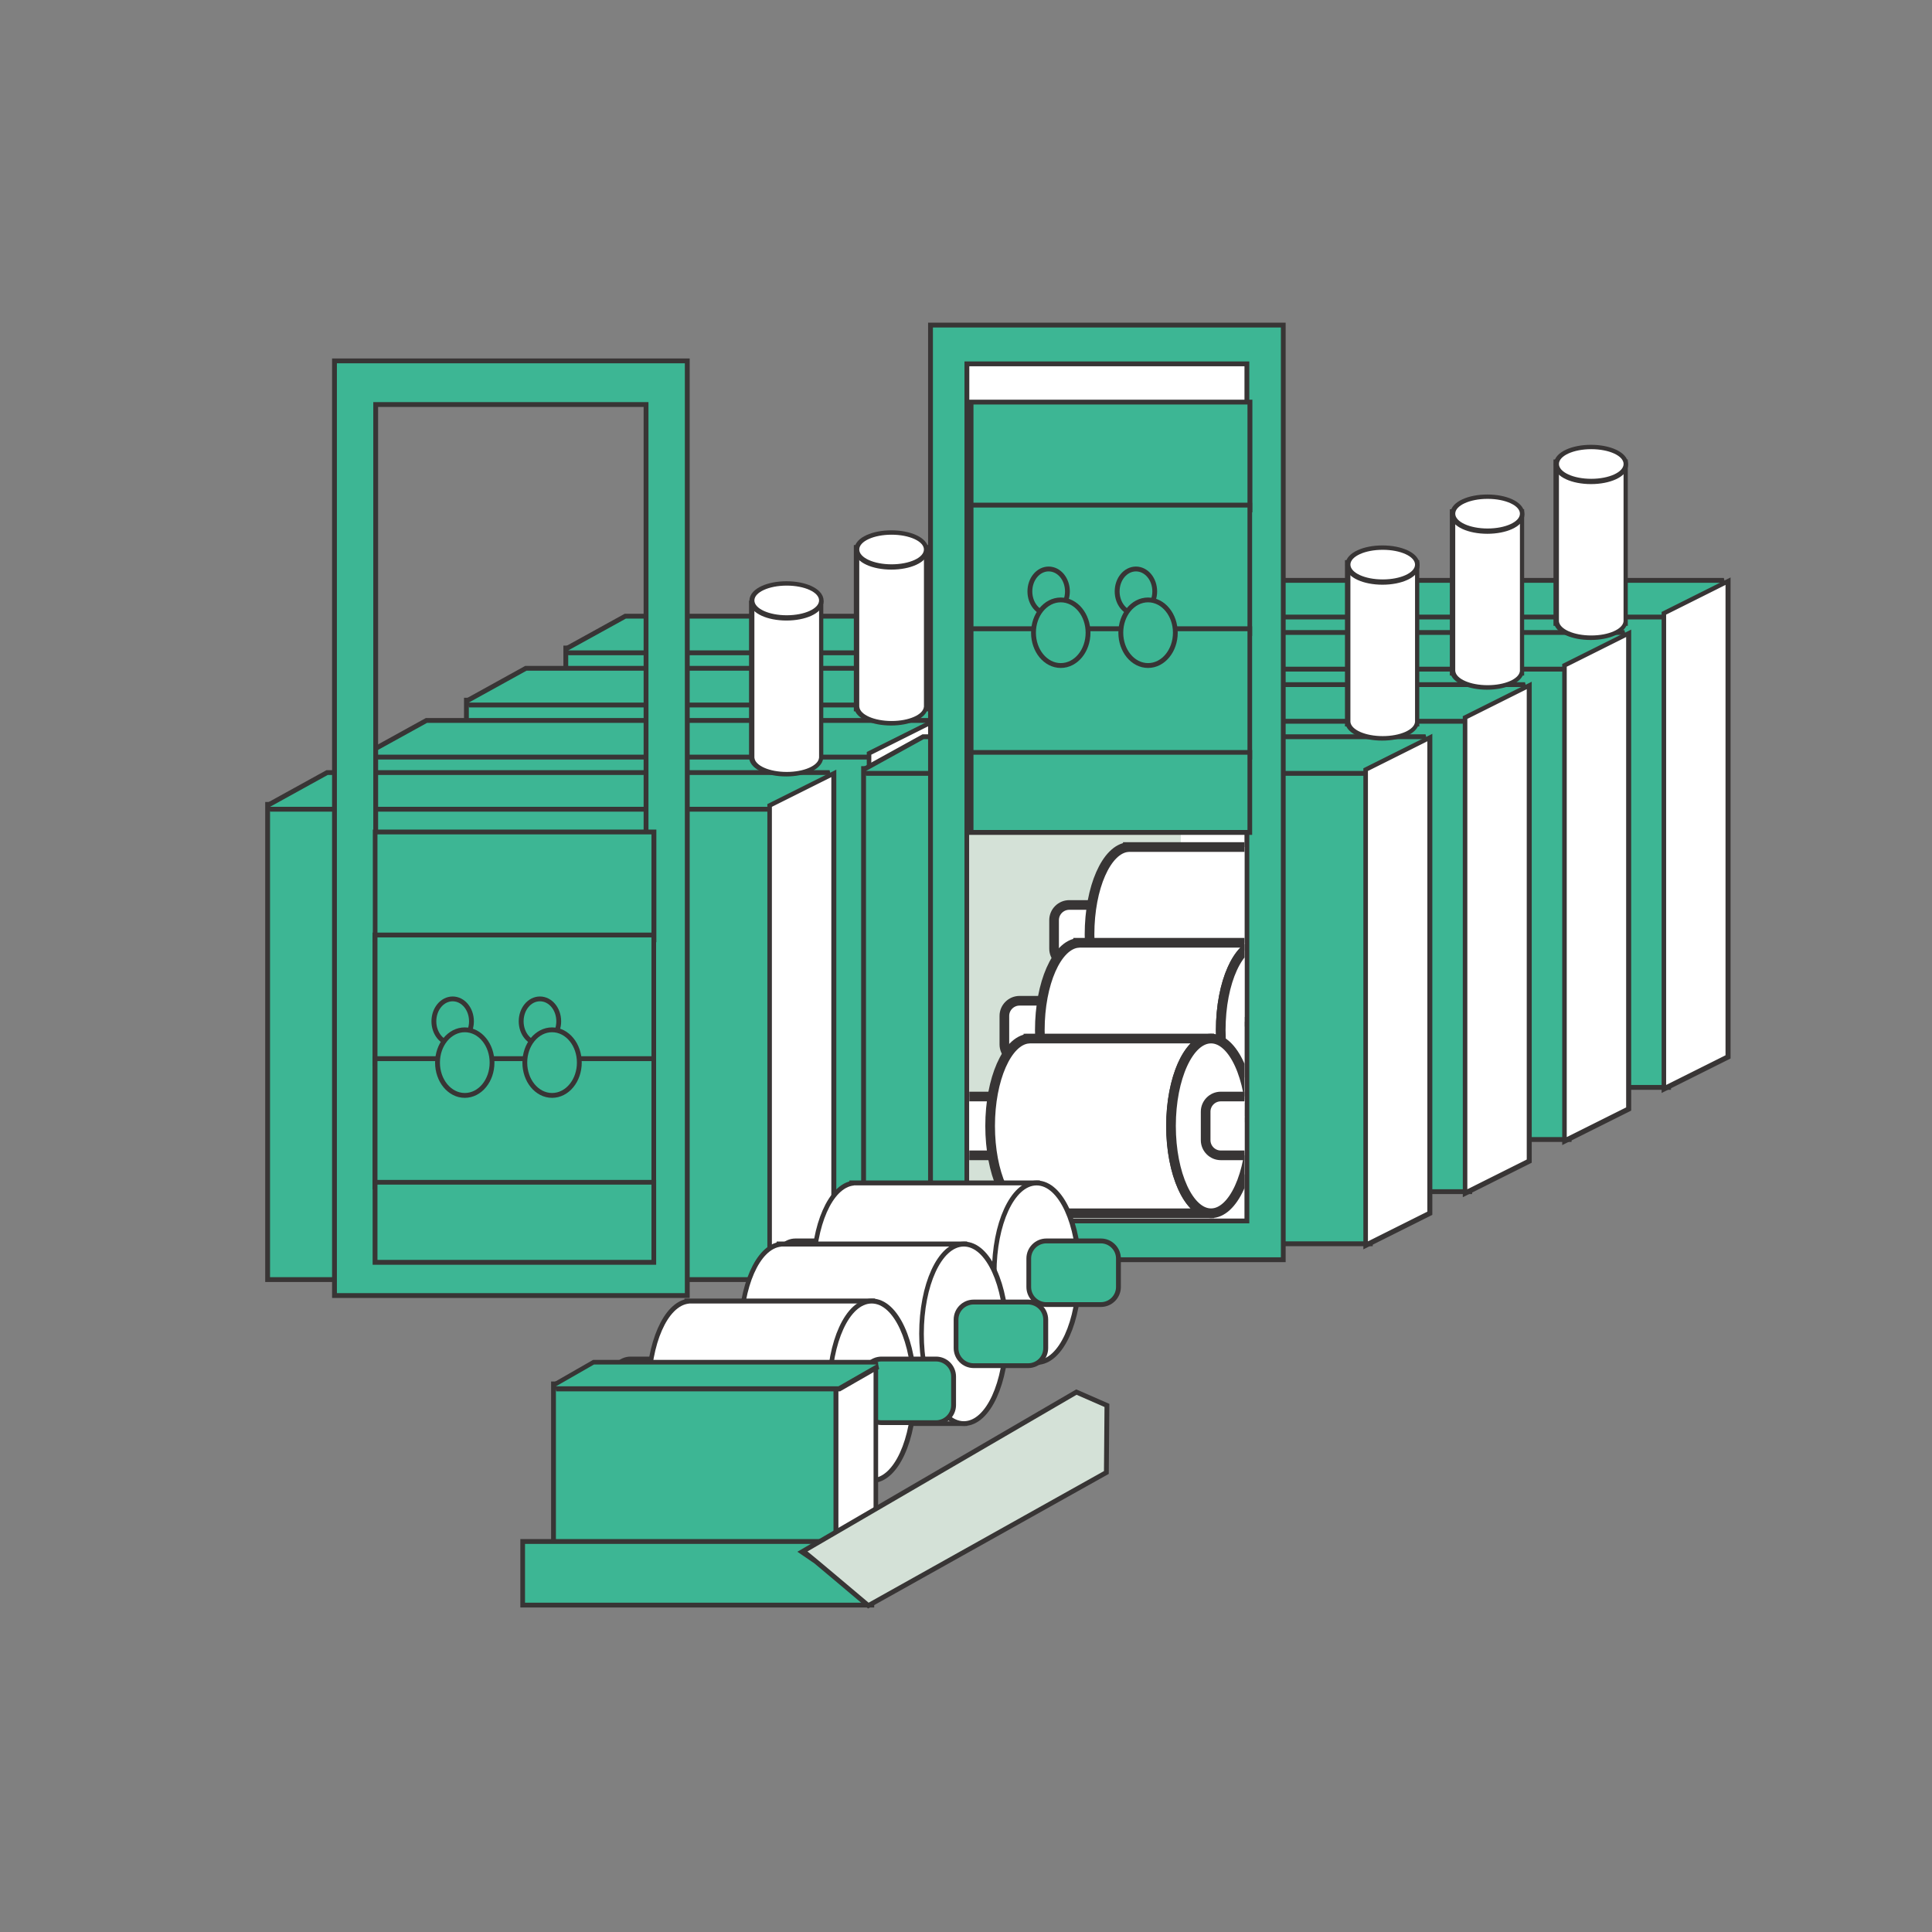 <?xml version="1.0" encoding="utf-8"?>
<!-- Generator: Adobe Illustrator 16.0.0, SVG Export Plug-In . SVG Version: 6.00 Build 0)  -->
<!DOCTYPE svg PUBLIC "-//W3C//DTD SVG 1.1//EN" "http://www.w3.org/Graphics/SVG/1.1/DTD/svg11.dtd">
<svg version="1.1" id="Layer_1" xmlns="http://www.w3.org/2000/svg" xmlns:xlink="http://www.w3.org/1999/xlink" x="0px" y="0px"
	 width="100px" height="100px" viewBox="0 0 100 100" enable-background="new 0 0 100 100" xml:space="preserve">
<rect x="0" y="0" width="100" height="100" fill="#808080" stroke="none"/>
<rect x="29.411" y="33.666" fill="none" stroke="#383535" stroke-width="0.5" stroke-miterlimit="2.613" width="25.978" height="24.346"/>
<rect x="29.411" y="33.665" fill-rule="evenodd" clip-rule="evenodd" fill="#3DB694" width="25.979" height="24.347"/>
<polygon fill="none" stroke="#383535" stroke-width="0.5" stroke-miterlimit="2.613" points="29.411,33.666 55.389,33.666 
	58.376,32.019 32.396,32.019 "/>
<polygon fill-rule="evenodd" clip-rule="evenodd" fill="#3DB694" points="29.411,33.665 55.391,33.665 58.376,32.018 32.398,32.018 
	"/>
<polygon fill="none" stroke="#383535" stroke-width="0.494" stroke-miterlimit="2.613" points="58.477,32.142 55.401,33.679 
	55.401,58.024 58.477,56.488 "/>
<polygon fill-rule="evenodd" clip-rule="evenodd" fill="#FFFFFF" points="58.466,32.127 55.391,33.665 55.391,58.012 58.466,56.474 
	"/>
<rect x="24.267" y="36.365" fill="none" stroke="#383535" stroke-width="0.5" stroke-miterlimit="2.613" width="25.978" height="24.345"/>
<rect x="24.267" y="36.364" fill-rule="evenodd" clip-rule="evenodd" fill="#3DB694" width="25.979" height="24.346"/>
<polygon fill="none" stroke="#383535" stroke-width="0.5" stroke-miterlimit="2.613" points="24.267,36.365 50.244,36.365 
	53.229,34.716 27.251,34.716 "/>
<polygon fill-rule="evenodd" clip-rule="evenodd" fill="#3DB694" points="24.267,36.364 50.246,36.364 53.23,34.716 27.251,34.716 
	"/>
<polygon fill="none" stroke="#383535" stroke-width="0.494" stroke-miterlimit="2.613" points="53.332,34.839 50.257,36.377 
	50.257,60.724 53.332,59.186 "/>
<polygon fill-rule="evenodd" clip-rule="evenodd" fill="#FFFFFF" points="53.321,34.826 50.246,36.364 50.246,60.71 53.321,59.173 
	"/>
<rect x="19.121" y="39.063" fill="none" stroke="#383535" stroke-width="0.5" stroke-miterlimit="2.613" width="25.978" height="24.347"/>
<rect x="19.121" y="39.062" fill-rule="evenodd" clip-rule="evenodd" fill="#3DB694" width="25.978" height="24.347"/>
<polygon fill="none" stroke="#383535" stroke-width="0.5" stroke-miterlimit="2.613" points="19.121,39.063 45.099,39.063 
	48.084,37.415 22.106,37.415 "/>
<polygon fill-rule="evenodd" clip-rule="evenodd" fill="#3DB694" points="19.121,39.062 45.099,39.062 48.086,37.415 22.106,37.415 
	"/>
<polygon fill="none" stroke="#383535" stroke-width="0.494" stroke-miterlimit="2.613" points="48.187,37.538 45.111,39.075 
	45.111,63.421 48.187,61.884 "/>
<polygon fill-rule="evenodd" clip-rule="evenodd" fill="#FFFFFF" points="48.174,37.524 45.099,39.062 45.099,63.408 48.174,61.87 
	"/>
<rect x="13.977" y="41.76" fill="none" stroke="#383535" stroke-width="0.5" stroke-miterlimit="2.613" width="25.977" height="24.346"/>
<rect x="13.977" y="41.76" fill-rule="evenodd" clip-rule="evenodd" fill="#3DB694" width="25.977" height="24.346"/>
<polygon fill="none" stroke="#383535" stroke-width="0.5" stroke-miterlimit="2.613" points="13.977,41.76 39.953,41.76 
	42.938,40.114 16.961,40.114 "/>
<polygon fill-rule="evenodd" clip-rule="evenodd" fill="#3DB694" points="13.977,41.76 39.953,41.76 42.938,40.113 16.961,40.113 
	"/>
<polygon fill="none" stroke="#383535" stroke-width="0.494" stroke-miterlimit="2.613" points="43.04,40.236 39.965,41.773 
	39.965,66.12 43.04,64.582 "/>
<polygon fill-rule="evenodd" clip-rule="evenodd" fill="#FFFFFF" points="43.029,40.223 39.953,41.76 39.953,66.106 43.029,64.569 
	"/>
<path fill="none" stroke="#383535" stroke-width="0.499" stroke-miterlimit="2.613" d="M39.019,39.171L39.019,39.171v0.003v0.032
	l0,0c0.04,0.409,0.772,0.733,1.673,0.733c0.899,0,1.633-0.325,1.672-0.733l0,0v-0.032v-0.002v-0.001v-8.076l0,0
	c-0.039,0.408-0.772,0.733-1.672,0.733c-0.9,0-1.633-0.325-1.673-0.733l0,0V39.171z"/>
<path fill-rule="evenodd" clip-rule="evenodd" fill="#FFFFFF" d="M39.047,39.188L39.047,39.188v0.002v0.032h0.002
	c0.038,0.408,0.773,0.733,1.673,0.733c0.897,0,1.633-0.325,1.671-0.733h0.002V39.19v-0.002v-0.001v-8.074h-0.002
	c-0.038,0.407-0.773,0.733-1.671,0.733c-0.899,0-1.635-0.326-1.673-0.733h-0.002V39.188z"/>
<ellipse fill="none" stroke="#383535" stroke-width="0.499" stroke-miterlimit="2.613" cx="40.709" cy="31.102" rx="1.673" ry="0.767"/>
<path fill-rule="evenodd" clip-rule="evenodd" fill="#FFFFFF" d="M40.72,30.311c-0.924,0-1.673,0.344-1.673,0.767
	c0,0.424,0.749,0.768,1.673,0.768c0.926,0,1.675-0.344,1.675-0.768C42.395,30.655,41.646,30.311,40.72,30.311"/>
<path fill="none" stroke="#383535" stroke-width="0.499" stroke-miterlimit="2.613" d="M44.444,36.535v0.002v0.001v0.032h0.002
	c0.04,0.408,0.773,0.733,1.673,0.733c0.9,0,1.633-0.325,1.671-0.733h0.002v-0.032v-0.001v-0.002v-8.074H47.79
	c-0.038,0.407-0.771,0.732-1.671,0.732c-0.899,0-1.633-0.325-1.673-0.732h-0.002V36.535z"/>
<path fill-rule="evenodd" clip-rule="evenodd" fill="#FFFFFF" d="M44.476,36.551v0.001v0.001v0.033h0.002
	c0.037,0.407,0.772,0.733,1.673,0.733c0.897,0,1.631-0.326,1.67-0.733h0.002v-0.032v-0.002V36.55v-8.073H47.82
	c-0.037,0.407-0.772,0.732-1.67,0.732c-0.9,0-1.636-0.325-1.673-0.732h-0.002V36.551z"/>
<ellipse fill="none" stroke="#383535" stroke-width="0.499" stroke-miterlimit="2.613" cx="46.137" cy="28.466" rx="1.673" ry="0.767"/>
<path fill-rule="evenodd" clip-rule="evenodd" fill="#FFFFFF" d="M46.147,27.676c-0.924,0-1.672,0.343-1.672,0.766
	c0,0.424,0.748,0.767,1.672,0.767c0.927,0,1.675-0.343,1.675-0.767C47.822,28.02,47.074,27.676,46.147,27.676"/>
<path fill="none" stroke="#383535" stroke-width="0.499" stroke-miterlimit="2.613" d="M49.809,33.962L49.809,33.962v0.002v0.033
	h0.003c0.039,0.408,0.772,0.733,1.672,0.733c0.898,0,1.634-0.325,1.671-0.733h0.002v-0.032v-0.002v-0.002v-8.074h-0.002
	c-0.037,0.408-0.772,0.733-1.671,0.733c-0.899,0-1.633-0.325-1.672-0.733h-0.003V33.962z"/>
<path fill-rule="evenodd" clip-rule="evenodd" fill="#FFFFFF" d="M49.84,33.979L49.84,33.979v0.002v0.033h0.002
	c0.037,0.407,0.772,0.733,1.673,0.733c0.897,0,1.633-0.326,1.67-0.733h0.003v-0.032V33.98v-0.002v-8.074h-0.003
	c-0.037,0.408-0.772,0.733-1.67,0.733c-0.9,0-1.636-0.325-1.673-0.733H49.84V33.979z"/>
<ellipse fill="none" stroke="#383535" stroke-width="0.499" stroke-miterlimit="2.613" cx="51.501" cy="25.894" rx="1.672" ry="0.767"/>
<path fill-rule="evenodd" clip-rule="evenodd" fill="#FFFFFF" d="M51.515,25.104c-0.924,0-1.675,0.344-1.675,0.767
	c0,0.423,0.751,0.766,1.675,0.766s1.673-0.343,1.673-0.766C53.188,25.447,52.438,25.104,51.515,25.104"/>
<path fill="none" stroke="#383535" stroke-width="0.5" stroke-miterlimit="2.613" d="M19.321,20.813h14.243v44.112H19.321V20.813z
	 M17.438,18.804h18.01v48.128h-18.01V18.804z"/>
<path fill-rule="evenodd" clip-rule="evenodd" fill="#3DB694" d="M19.321,20.813h14.243v44.112H19.321V20.813z M17.438,18.804h18.01
	v48.128h-18.01V18.804z"/>
<rect x="19.545" y="43.187" fill="none" stroke="#383535" stroke-width="0.496" stroke-miterlimit="2.613" width="14.18" height="5.333"/>
<rect x="19.538" y="43.188" fill-rule="evenodd" clip-rule="evenodd" fill="#3DB694" width="14.182" height="5.333"/>
<rect x="19.531" y="48.52" fill="none" stroke="#383535" stroke-width="0.498" stroke-miterlimit="2.613" width="14.18" height="6.4"/>
<rect x="19.538" y="48.521" fill-rule="evenodd" clip-rule="evenodd" fill="#3DB694" width="14.182" height="6.4"/>
<rect x="19.531" y="54.919" fill="none" stroke="#383535" stroke-width="0.498" stroke-miterlimit="2.613" width="14.18" height="6.395"/>
<rect x="19.538" y="54.922" fill-rule="evenodd" clip-rule="evenodd" fill="#3DB694" width="14.182" height="6.395"/>
<rect x="19.534" y="61.32" fill="none" stroke="#383535" stroke-width="0.494" stroke-miterlimit="2.613" width="14.182" height="3.897"/>
<rect x="19.538" y="61.316" fill-rule="evenodd" clip-rule="evenodd" fill="#3DB694" width="14.182" height="3.896"/>
<ellipse fill="none" stroke="#383535" stroke-width="0.5" stroke-miterlimit="2.613" cx="23.43" cy="52.863" rx="0.848" ry="1.035"/>
<path fill-rule="evenodd" clip-rule="evenodd" fill="#3DB694" d="M23.43,51.827c0.468,0,0.848,0.463,0.848,1.036
	c0,0.572-0.38,1.035-0.848,1.035c-0.467,0-0.847-0.463-0.847-1.035C22.583,52.29,22.963,51.827,23.43,51.827"/>
<ellipse fill="none" stroke="#383535" stroke-width="0.5" stroke-miterlimit="2.613" cx="24.056" cy="55.001" rx="1.286" ry="1.573"/>
<path fill-rule="evenodd" clip-rule="evenodd" fill="#3DB694" d="M24.058,53.428c0.711,0,1.286,0.704,1.286,1.572
	c0,0.869-0.575,1.573-1.286,1.573S22.771,55.869,22.771,55C22.771,54.132,23.347,53.428,24.058,53.428"/>
<ellipse fill="none" stroke="#383535" stroke-width="0.5" stroke-miterlimit="2.613" cx="27.947" cy="52.863" rx="0.848" ry="1.035"/>
<path fill-rule="evenodd" clip-rule="evenodd" fill="#3DB694" d="M27.947,51.827c0.47,0,0.848,0.463,0.848,1.036
	c0,0.572-0.378,1.035-0.848,1.035c-0.468,0-0.845-0.463-0.845-1.035C27.103,52.29,27.479,51.827,27.947,51.827"/>
<ellipse fill="none" stroke="#383535" stroke-width="0.5" stroke-miterlimit="2.613" cx="28.575" cy="55.001" rx="1.286" ry="1.573"/>
<path fill-rule="evenodd" clip-rule="evenodd" fill="#3DB694" d="M28.575,53.428c0.711,0,1.286,0.704,1.286,1.572
	c0,0.869-0.575,1.573-1.286,1.573c-0.709,0-1.286-0.704-1.286-1.573C27.289,54.132,27.866,53.428,28.575,53.428"/>
<rect x="60.262" y="31.812" fill="none" stroke="#383535" stroke-width="0.5" stroke-miterlimit="2.613" width="25.978" height="24.347"/>
<rect x="60.262" y="31.812" fill-rule="evenodd" clip-rule="evenodd" fill="#3DB694" width="25.978" height="24.346"/>
<polygon fill="none" stroke="#383535" stroke-width="0.5" stroke-miterlimit="2.613" points="60.262,31.812 86.239,31.812 
	89.224,30.164 63.246,30.164 "/>
<polygon fill-rule="evenodd" clip-rule="evenodd" fill="#3DB694" points="60.262,31.812 86.239,31.812 89.224,30.164 63.246,30.164 
	"/>
<polygon fill="none" stroke="#383535" stroke-width="0.494" stroke-miterlimit="2.613" points="89.327,30.288 86.252,31.826 
	86.252,56.172 89.327,54.635 "/>
<polygon fill-rule="evenodd" clip-rule="evenodd" fill="#FFFFFF" points="89.313,30.274 86.239,31.812 86.239,56.157 89.313,54.62 
	"/>
<rect x="55.114" y="34.51" fill="none" stroke="#383535" stroke-width="0.5" stroke-miterlimit="2.613" width="25.979" height="24.346"/>
<rect x="55.116" y="34.509" fill-rule="evenodd" clip-rule="evenodd" fill="#3DB694" width="25.978" height="24.346"/>
<polygon fill="none" stroke="#383535" stroke-width="0.5" stroke-miterlimit="2.613" points="55.114,34.51 81.094,34.51 
	84.079,32.863 58.1,32.863 "/>
<polygon fill-rule="evenodd" clip-rule="evenodd" fill="#3DB694" points="55.116,34.509 81.094,34.509 84.079,32.862 58.102,32.862 
	"/>
<polygon fill="none" stroke="#383535" stroke-width="0.494" stroke-miterlimit="2.613" points="84.183,32.986 81.107,34.523 
	81.107,58.87 84.183,57.332 "/>
<polygon fill-rule="evenodd" clip-rule="evenodd" fill="#FFFFFF" points="84.169,32.972 81.094,34.509 81.094,58.855 84.169,57.318 
	"/>
<rect x="49.969" y="37.208" fill="none" stroke="#383535" stroke-width="0.5" stroke-miterlimit="2.613" width="25.978" height="24.347"/>
<rect x="49.972" y="37.208" fill-rule="evenodd" clip-rule="evenodd" fill="#3DB694" width="25.978" height="24.347"/>
<polygon fill="none" stroke="#383535" stroke-width="0.5" stroke-miterlimit="2.613" points="49.969,37.208 75.946,37.208 
	78.934,35.561 52.954,35.561 "/>
<polygon fill-rule="evenodd" clip-rule="evenodd" fill="#3DB694" points="49.972,37.208 75.949,37.208 78.934,35.561 52.957,35.561 
	"/>
<polygon fill="none" stroke="#383535" stroke-width="0.494" stroke-miterlimit="2.613" points="79.035,35.685 75.96,37.222 
	75.962,61.567 79.035,60.03 "/>
<polygon fill-rule="evenodd" clip-rule="evenodd" fill="#FFFFFF" points="79.024,35.67 75.949,37.208 75.949,61.555 79.024,60.016 
	"/>
<rect x="44.824" y="39.906" fill="none" stroke="#383535" stroke-width="0.5" stroke-miterlimit="2.613" width="25.978" height="24.347"/>
<rect x="44.824" y="39.905" fill-rule="evenodd" clip-rule="evenodd" fill="#3DB694" width="25.979" height="24.347"/>
<polygon fill="none" stroke="#383535" stroke-width="0.5" stroke-miterlimit="2.613" points="44.824,39.906 70.802,39.906 
	73.787,38.259 47.81,38.259 "/>
<polygon fill-rule="evenodd" clip-rule="evenodd" fill="#3DB694" points="44.824,39.905 70.804,39.905 73.789,38.259 47.81,38.259 
	"/>
<polygon fill="none" stroke="#383535" stroke-width="0.494" stroke-miterlimit="2.613" points="73.89,38.382 70.814,39.919 
	70.814,64.267 73.89,62.729 "/>
<polygon fill-rule="evenodd" clip-rule="evenodd" fill="#FFFFFF" points="73.879,38.368 70.804,39.905 70.804,64.252 73.879,62.714 
	"/>
<path fill="none" stroke="#383535" stroke-width="0.499" stroke-miterlimit="2.613" d="M69.864,37.317L69.864,37.317v0.002v0.032
	h0.002c0.04,0.408,0.773,0.733,1.673,0.733c0.897,0,1.631-0.325,1.671-0.733h0.002V37.32v-0.002v-0.001v-8.075H73.21
	c-0.038,0.408-0.773,0.733-1.671,0.733c-0.899,0-1.633-0.325-1.673-0.733h-0.002V37.317z"/>
<path fill-rule="evenodd" clip-rule="evenodd" fill="#FFFFFF" d="M69.897,37.333L69.897,37.333v0.002v0.033l0,0
	c0.039,0.407,0.772,0.733,1.673,0.733c0.899,0,1.633-0.326,1.672-0.733l0,0v-0.032v-0.002v-0.002v-8.074l0,0
	c-0.039,0.408-0.772,0.733-1.672,0.733c-0.9,0-1.634-0.325-1.673-0.733l0,0V37.333z"/>
<ellipse fill="none" stroke="#383535" stroke-width="0.499" stroke-miterlimit="2.613" cx="71.557" cy="29.248" rx="1.673" ry="0.767"/>
<path fill-rule="evenodd" clip-rule="evenodd" fill="#FFFFFF" d="M71.57,28.458c-0.925,0-1.673,0.342-1.673,0.766
	c0,0.425,0.748,0.767,1.673,0.767c0.924,0,1.672-0.342,1.672-0.767C73.242,28.8,72.494,28.458,71.57,28.458"/>
<path fill="none" stroke="#383535" stroke-width="0.499" stroke-miterlimit="2.613" d="M75.293,34.681v0.001v0.001v0.033h0.002
	c0.037,0.407,0.772,0.733,1.67,0.733c0.9,0,1.634-0.326,1.673-0.733h0.002v-0.032v-0.002V34.68v-8.074h-0.002
	c-0.039,0.407-0.772,0.733-1.673,0.733c-0.897,0-1.633-0.326-1.67-0.733h-0.002V34.681z"/>
<path fill-rule="evenodd" clip-rule="evenodd" fill="#FFFFFF" d="M75.323,34.697L75.323,34.697V34.7v0.032h0.002
	c0.04,0.408,0.772,0.733,1.673,0.733s1.633-0.325,1.673-0.733l0,0V34.7v-0.002v-0.001v-8.074l0,0
	c-0.04,0.407-0.772,0.733-1.673,0.733s-1.633-0.326-1.673-0.733h-0.002V34.697z"/>
<ellipse fill="none" stroke="#383535" stroke-width="0.499" stroke-miterlimit="2.613" cx="76.984" cy="26.612" rx="1.672" ry="0.767"/>
<path fill-rule="evenodd" clip-rule="evenodd" fill="#FFFFFF" d="M76.998,25.821c-0.924,0-1.675,0.344-1.675,0.767
	c0,0.424,0.751,0.767,1.675,0.767s1.673-0.343,1.673-0.767C78.671,26.165,77.922,25.821,76.998,25.821"/>
<path fill="none" stroke="#383535" stroke-width="0.499" stroke-miterlimit="2.613" d="M80.657,32.108L80.657,32.108v0.003v0.032
	h0.002c0.037,0.408,0.772,0.733,1.671,0.733c0.899,0,1.633-0.325,1.672-0.733h0.002v-0.032v-0.002v-0.001v-8.075h-0.002
	c-0.039,0.408-0.772,0.733-1.672,0.733c-0.898,0-1.634-0.325-1.671-0.733h-0.002V32.108z"/>
<path fill-rule="evenodd" clip-rule="evenodd" fill="#FFFFFF" d="M80.69,32.124v0.001v0.001v0.033l0,0
	c0.039,0.408,0.772,0.733,1.672,0.733c0.9,0,1.633-0.325,1.673-0.733l0,0v-0.032v-0.002v-0.002V24.05l0,0
	c-0.04,0.407-0.772,0.733-1.673,0.733c-0.899,0-1.633-0.326-1.672-0.733l0,0V32.124z"/>
<ellipse fill="none" stroke="#383535" stroke-width="0.499" stroke-miterlimit="2.613" cx="82.35" cy="24.04" rx="1.673" ry="0.767"/>
<path fill-rule="evenodd" clip-rule="evenodd" fill="#FFFFFF" d="M82.362,23.249c-0.924,0-1.672,0.343-1.672,0.767
	c0,0.423,0.748,0.767,1.672,0.767s1.675-0.344,1.675-0.767C84.037,23.592,83.286,23.249,82.362,23.249"/>
<rect x="48.288" y="16.951" fill="none" stroke="#383535" stroke-width="0.5" stroke-miterlimit="2.613" width="18.007" height="48.127"/>
<rect x="48.288" y="16.951" fill-rule="evenodd" clip-rule="evenodd" fill="#3DB694" width="18.01" height="48.127"/>
<rect x="50.171" y="18.958" fill="none" stroke="#383535" stroke-width="0.499" stroke-miterlimit="2.613" width="14.243" height="44.113"/>
<rect x="50.171" y="18.958" fill-rule="evenodd" clip-rule="evenodd" fill="#FFFFFF" width="14.243" height="44.114"/>
<g>
	<defs>
		<rect id="SVGID_3_" x="50.171" y="18.958" width="14.243" height="44.114"/>
	</defs>
	<clipPath id="SVGID_2_">
		<use xlink:href="#SVGID_3_"  overflow="visible"/>
	</clipPath>
	
		<rect x="49.383" y="37.905" clip-path="url(#SVGID_2_)" fill-rule="evenodd" clip-rule="evenodd" fill="#D4E1D7" width="11.734" height="29.429"/>
	<path clip-path="url(#SVGID_2_)" fill-rule="evenodd" clip-rule="evenodd" fill="#FFFFFF" d="M55.345,46.841h2.822
		c0.433,0,0.786,0.353,0.786,0.785v1.475c0,0.432-0.354,0.784-0.786,0.784h-2.822c-0.433,0-0.786-0.352-0.786-0.784v-1.475
		C54.559,47.194,54.912,46.841,55.345,46.841z"/>
	<path clip-path="url(#SVGID_2_)" fill="none" stroke="#383535" stroke-width="0.5" stroke-miterlimit="2.613" d="M55.345,46.841
		h2.822c0.433,0,0.786,0.353,0.786,0.785v1.475c0,0.432-0.354,0.784-0.786,0.784h-2.822c-0.433,0-0.786-0.352-0.786-0.784v-1.475
		C54.559,47.194,54.912,46.841,55.345,46.841z"/>
	<path clip-path="url(#SVGID_2_)" fill-rule="evenodd" clip-rule="evenodd" fill="#FFFFFF" d="M58.471,43.842h-0.005h-0.002h-0.088
		v0.004c-1.102,0.104-1.982,2.087-1.982,4.518s0.881,4.413,1.982,4.517v0.005h0.086h0.004h0.007h9.265v-0.005
		c-1.102-0.104-1.979-2.086-1.979-4.517s0.878-4.413,1.979-4.518v-0.004H58.471z"/>
	<path clip-path="url(#SVGID_2_)" fill="none" stroke="#383535" stroke-width="0.5" stroke-miterlimit="2.613" d="M58.471,43.842
		h-0.005h-0.002h-0.088v0.004c-1.102,0.104-1.982,2.087-1.982,4.518s0.881,4.413,1.982,4.517v0.005h0.086h0.004h0.007h9.265v-0.005
		c-1.102-0.104-1.979-2.086-1.979-4.517s0.878-4.413,1.979-4.518v-0.004H58.471z"/>
	<path clip-path="url(#SVGID_2_)" fill-rule="evenodd" clip-rule="evenodd" fill="#FFFFFF" d="M52.772,51.799h2.822
		c0.433,0,0.786,0.353,0.786,0.784v1.476c0,0.432-0.354,0.783-0.786,0.783h-2.822c-0.433,0-0.786-0.352-0.786-0.783v-1.476
		C51.986,52.151,52.34,51.799,52.772,51.799z"/>
	<path clip-path="url(#SVGID_2_)" fill="none" stroke="#383535" stroke-width="0.5" stroke-miterlimit="2.613" d="M52.772,51.799
		h2.822c0.433,0,0.786,0.353,0.786,0.784v1.476c0,0.432-0.354,0.783-0.786,0.783h-2.822c-0.433,0-0.786-0.352-0.786-0.783v-1.476
		C51.986,52.151,52.34,51.799,52.772,51.799z"/>
	<path clip-path="url(#SVGID_2_)" fill-rule="evenodd" clip-rule="evenodd" fill="#FFFFFF" d="M55.897,48.798h-0.004h-0.002h-0.088
		v0.005c-1.103,0.104-1.982,2.088-1.982,4.518s0.88,4.411,1.982,4.517v0.005h0.085h0.005h0.004h9.268v-0.005
		c-1.102-0.104-1.979-2.087-1.979-4.517c0-2.432,0.878-4.413,1.979-4.518v-0.005H55.897z"/>
	<path clip-path="url(#SVGID_2_)" fill="none" stroke="#383535" stroke-width="0.5" stroke-miterlimit="2.613" d="M55.897,48.798
		h-0.004h-0.002h-0.088v0.005c-1.103,0.104-1.982,2.088-1.982,4.518s0.88,4.411,1.982,4.517v0.005h0.085h0.005h0.004h9.268v-0.005
		c-1.102-0.104-1.979-2.087-1.979-4.517c0-2.432,0.878-4.413,1.979-4.518v-0.005H55.897z"/>
	
		<ellipse clip-path="url(#SVGID_2_)" fill-rule="evenodd" clip-rule="evenodd" fill="#FFFFFF" cx="65.257" cy="53.321" rx="2.072" ry="4.523"/>
	
		<ellipse clip-path="url(#SVGID_2_)" fill="none" stroke="#383535" stroke-width="0.5" stroke-miterlimit="2.613" cx="65.257" cy="53.321" rx="2.072" ry="4.523"/>
	<path clip-path="url(#SVGID_2_)" fill-rule="evenodd" clip-rule="evenodd" fill="#FFFFFF" d="M50.199,56.756h2.823
		c0.433,0,0.783,0.353,0.783,0.785v1.475c0,0.431-0.351,0.784-0.783,0.784h-2.823c-0.432,0-0.785-0.354-0.785-0.784v-1.475
		C49.414,57.108,49.768,56.756,50.199,56.756z"/>
	<path clip-path="url(#SVGID_2_)" fill="none" stroke="#383535" stroke-width="0.5" stroke-miterlimit="2.613" d="M50.199,56.756
		h2.823c0.433,0,0.783,0.353,0.783,0.785v1.475c0,0.431-0.351,0.784-0.783,0.784h-2.823c-0.432,0-0.785-0.354-0.785-0.784v-1.475
		C49.414,57.108,49.768,56.756,50.199,56.756z"/>
	<path clip-path="url(#SVGID_2_)" fill-rule="evenodd" clip-rule="evenodd" fill="#FFFFFF" d="M53.325,53.756h-0.004h-0.005H53.23
		v0.004c-1.102,0.105-1.981,2.089-1.981,4.518c0,2.431,0.88,4.413,1.981,4.519V62.8h0.086h0.005h0.004h9.268v-0.004
		c-1.103-0.104-1.982-2.088-1.982-4.519c0-2.43,0.88-4.412,1.982-4.518v-0.004H53.325z"/>
	<path clip-path="url(#SVGID_2_)" fill="none" stroke="#383535" stroke-width="0.5" stroke-miterlimit="2.613" d="M53.325,53.756
		h-0.004h-0.005H53.23v0.004c-1.102,0.105-1.981,2.089-1.981,4.518c0,2.431,0.88,4.413,1.981,4.519V62.8h0.086h0.005h0.004h9.268
		v-0.004c-1.103-0.104-1.982-2.088-1.982-4.519c0-2.43,0.88-4.412,1.982-4.518v-0.004H53.325z"/>
	
		<ellipse clip-path="url(#SVGID_2_)" fill-rule="evenodd" clip-rule="evenodd" fill="#FFFFFF" cx="62.684" cy="58.277" rx="2.073" ry="4.521"/>
	
		<ellipse clip-path="url(#SVGID_2_)" fill="none" stroke="#383535" stroke-width="0.5" stroke-miterlimit="2.613" cx="62.684" cy="58.277" rx="2.073" ry="4.521"/>
	<path clip-path="url(#SVGID_2_)" fill-rule="evenodd" clip-rule="evenodd" fill="#FFFFFF" d="M63.188,56.756h2.825
		c0.43,0,0.783,0.353,0.783,0.785v1.475c0,0.431-0.354,0.784-0.783,0.784h-2.825c-0.431,0-0.784-0.354-0.784-0.784v-1.475
		C62.403,57.108,62.757,56.756,63.188,56.756z"/>
	<path clip-path="url(#SVGID_2_)" fill="none" stroke="#383535" stroke-width="0.5" stroke-miterlimit="2.613" d="M63.188,56.756
		h2.825c0.43,0,0.783,0.353,0.783,0.785v1.475c0,0.431-0.354,0.784-0.783,0.784h-2.825c-0.431,0-0.784-0.354-0.784-0.784v-1.475
		C62.403,57.108,62.757,56.756,63.188,56.756z"/>
</g>
<rect x="50.393" y="20.936" fill="none" stroke="#383535" stroke-width="0.496" stroke-miterlimit="2.613" width="14.182" height="5.333"/>
<rect x="50.387" y="20.937" fill-rule="evenodd" clip-rule="evenodd" fill="#3DB694" width="14.182" height="5.333"/>
<rect x="50.38" y="26.268" fill="none" stroke="#383535" stroke-width="0.498" stroke-miterlimit="2.613" width="14.18" height="6.4"/>
<rect x="50.387" y="26.27" fill-rule="evenodd" clip-rule="evenodd" fill="#3DB694" width="14.182" height="6.401"/>
<rect x="50.38" y="32.667" fill="none" stroke="#383535" stroke-width="0.498" stroke-miterlimit="2.613" width="14.18" height="6.394"/>
<rect x="50.387" y="32.671" fill-rule="evenodd" clip-rule="evenodd" fill="#3DB694" width="14.182" height="6.394"/>
<rect x="50.382" y="39.07" fill="none" stroke="#383535" stroke-width="0.494" stroke-miterlimit="2.613" width="14.182" height="3.896"/>
<rect x="50.387" y="39.064" fill-rule="evenodd" clip-rule="evenodd" fill="#3DB694" width="14.182" height="3.896"/>
<ellipse fill="none" stroke="#383535" stroke-width="0.5" stroke-miterlimit="2.613" cx="54.278" cy="30.611" rx="0.847" ry="1.036"/>
<path fill-rule="evenodd" clip-rule="evenodd" fill="#3DB694" d="M54.278,29.576c0.47,0,0.847,0.463,0.847,1.035
	s-0.377,1.036-0.847,1.036c-0.468,0-0.846-0.464-0.846-1.036S53.811,29.576,54.278,29.576"/>
<ellipse fill="none" stroke="#383535" stroke-width="0.5" stroke-miterlimit="2.613" cx="54.905" cy="32.75" rx="1.287" ry="1.573"/>
<path fill-rule="evenodd" clip-rule="evenodd" fill="#3DB694" d="M54.905,31.176c0.712,0,1.287,0.705,1.287,1.573
	c0,0.869-0.575,1.573-1.287,1.573c-0.708,0-1.286-0.704-1.286-1.573C53.619,31.88,54.197,31.176,54.905,31.176"/>
<ellipse fill="none" stroke="#383535" stroke-width="0.5" stroke-miterlimit="2.613" cx="58.795" cy="30.611" rx="0.848" ry="1.036"/>
<path fill-rule="evenodd" clip-rule="evenodd" fill="#3DB694" d="M58.798,29.576c0.467,0,0.847,0.463,0.847,1.035
	s-0.38,1.036-0.847,1.036c-0.468,0-0.848-0.464-0.848-1.036S58.33,29.576,58.798,29.576"/>
<ellipse fill="none" stroke="#383535" stroke-width="0.5" stroke-miterlimit="2.613" cx="59.423" cy="32.75" rx="1.286" ry="1.573"/>
<path fill-rule="evenodd" clip-rule="evenodd" fill="#3DB694" d="M59.425,31.176c0.709,0,1.286,0.705,1.286,1.573
	c0,0.869-0.577,1.573-1.286,1.573c-0.711,0-1.286-0.704-1.286-1.573C58.139,31.88,58.714,31.176,59.425,31.176"/>
<path fill="none" stroke="#383535" stroke-width="0.499" stroke-miterlimit="2.613" d="M41.172,64.354h2.822
	c0.433,0,0.784,0.354,0.784,0.785v1.475c0,0.432-0.352,0.784-0.784,0.784h-2.822c-0.433,0-0.786-0.353-0.786-0.784v-1.475
	C40.386,64.707,40.739,64.354,41.172,64.354z"/>
<path fill-rule="evenodd" clip-rule="evenodd" fill="#FFFFFF" d="M41.168,64.357h2.824c0.431,0,0.784,0.353,0.784,0.783v1.476
	c0,0.431-0.354,0.784-0.784,0.784h-2.824c-0.431,0-0.784-0.354-0.784-0.784v-1.476C40.384,64.71,40.737,64.357,41.168,64.357"/>
<path fill="none" stroke="#383535" stroke-width="0.499" stroke-miterlimit="2.613" d="M44.309,61.351h-0.005h-0.002h-0.088v0.004
	c-1.102,0.104-1.981,2.088-1.981,4.518s0.88,4.413,1.981,4.517v0.005H44.3h0.004h0.007h9.265v-0.005
	c-1.102-0.103-1.979-2.086-1.979-4.517c0-2.432,0.878-4.413,1.979-4.518v-0.004H44.309z"/>
<path fill-rule="evenodd" clip-rule="evenodd" fill="#FFFFFF" d="M44.293,61.356h-0.002h-0.005h-0.088v0.005
	c-1.102,0.105-1.979,2.087-1.979,4.517c0,2.431,0.878,4.413,1.979,4.518V70.4h0.086h0.007h0.004h9.268v-0.005
	c-1.102-0.104-1.982-2.086-1.982-4.518c0-2.43,0.881-4.411,1.982-4.517v-0.005H44.293z"/>
<ellipse fill="none" stroke="#383535" stroke-width="0.499" stroke-miterlimit="2.613" cx="53.664" cy="65.874" rx="2.072" ry="4.521"/>
<path fill-rule="evenodd" clip-rule="evenodd" fill="#FFFFFF" d="M55.725,65.878c0-2.496-0.927-4.521-2.072-4.521
	c-1.144,0-2.072,2.025-2.072,4.521c0,2.498,0.929,4.523,2.072,4.523C54.798,70.401,55.725,68.376,55.725,65.878"/>
<path fill="none" stroke="#383535" stroke-width="0.499" stroke-miterlimit="2.613" d="M54.159,64.354h2.825
	c0.43,0,0.783,0.354,0.783,0.785v1.475c0,0.432-0.354,0.784-0.783,0.784h-2.825c-0.43,0-0.783-0.353-0.783-0.784v-1.475
	C53.376,64.707,53.729,64.354,54.159,64.354z"/>
<path fill-rule="evenodd" clip-rule="evenodd" fill="#3DB694" d="M54.157,64.357h2.823c0.432,0,0.785,0.353,0.785,0.783v1.476
	c0,0.431-0.354,0.784-0.785,0.784h-2.823c-0.433,0-0.786-0.354-0.786-0.784v-1.476C53.371,64.71,53.725,64.357,54.157,64.357"/>
<path fill="none" stroke="#383535" stroke-width="0.499" stroke-miterlimit="2.613" d="M37.405,67.517h2.825
	c0.432,0,0.783,0.353,0.783,0.785v1.475c0,0.432-0.352,0.784-0.783,0.784h-2.825c-0.431,0-0.783-0.353-0.783-0.784v-1.475
	C36.622,67.869,36.975,67.517,37.405,67.517z"/>
<path fill-rule="evenodd" clip-rule="evenodd" fill="#FFFFFF" d="M37.403,67.52h2.825c0.43,0,0.783,0.352,0.783,0.784v1.476
	c0,0.431-0.354,0.783-0.783,0.783h-2.825c-0.433,0-0.784-0.353-0.784-0.783v-1.476C36.619,67.871,36.971,67.52,37.403,67.52"/>
<path fill="none" stroke="#383535" stroke-width="0.499" stroke-miterlimit="2.613" d="M40.544,64.512H40.54h-0.005h-0.088v0.005
	c-1.102,0.105-1.979,2.088-1.979,4.519c0,2.43,0.878,4.412,1.979,4.517v0.005h0.088h0.005h0.004h9.268v-0.005
	c-1.103-0.104-1.982-2.087-1.982-4.517c0-2.432,0.88-4.413,1.982-4.519v-0.005H40.544z"/>
<path fill-rule="evenodd" clip-rule="evenodd" fill="#FFFFFF" d="M40.528,64.52h-0.002h-0.004h-0.088v0.005
	c-1.103,0.104-1.98,2.087-1.98,4.517s0.878,4.413,1.98,4.518v0.004h0.085h0.007h0.005h9.265v-0.004
	c-1.102-0.104-1.979-2.086-1.979-4.518c0-2.431,0.878-4.413,1.979-4.517V64.52H40.528z"/>
<ellipse fill="none" stroke="#383535" stroke-width="0.499" stroke-miterlimit="2.613" cx="49.899" cy="69.037" rx="2.072" ry="4.521"/>
<path fill-rule="evenodd" clip-rule="evenodd" fill="#FFFFFF" d="M51.96,69.041c0-2.498-0.929-4.521-2.072-4.521
	c-1.146,0-2.071,2.023-2.071,4.521c0,2.497,0.926,4.521,2.071,4.521C51.031,73.563,51.96,71.538,51.96,69.041"/>
<path fill="none" stroke="#383535" stroke-width="0.499" stroke-miterlimit="2.613" d="M50.396,67.517h2.822
	c0.433,0,0.786,0.353,0.786,0.785v1.475c0,0.432-0.354,0.784-0.786,0.784h-2.822c-0.433,0-0.784-0.353-0.784-0.784v-1.475
	C49.611,67.869,49.963,67.517,50.396,67.517z"/>
<path fill-rule="evenodd" clip-rule="evenodd" fill="#3DB694" d="M50.393,67.52h2.823c0.433,0,0.783,0.352,0.783,0.784v1.476
	c0,0.431-0.351,0.783-0.783,0.783h-2.823c-0.432,0-0.785-0.353-0.785-0.783v-1.476C49.607,67.871,49.961,67.52,50.393,67.52"/>
<path fill="none" stroke="#383535" stroke-width="0.499" stroke-miterlimit="2.613" d="M32.638,70.467h2.823
	c0.432,0,0.783,0.353,0.783,0.784v1.475c0,0.432-0.352,0.784-0.783,0.784h-2.823c-0.433,0-0.786-0.353-0.786-0.784v-1.475
	C31.852,70.819,32.205,70.467,32.638,70.467z"/>
<path fill-rule="evenodd" clip-rule="evenodd" fill="#FFFFFF" d="M32.634,70.469h2.824c0.431,0,0.784,0.353,0.784,0.784v1.476
	c0,0.432-0.354,0.784-0.784,0.784h-2.824c-0.431,0-0.784-0.353-0.784-0.784v-1.476C31.85,70.821,32.203,70.469,32.634,70.469"/>
<path fill="none" stroke="#383535" stroke-width="0.499" stroke-miterlimit="2.613" d="M35.774,67.462H35.77h-0.004h-0.088v0.005
	c-1.102,0.104-1.979,2.087-1.979,4.518s0.878,4.412,1.979,4.517v0.006h0.088h0.004h0.005h9.268v-0.006
	c-1.103-0.104-1.982-2.086-1.982-4.517s0.88-4.414,1.982-4.518v-0.005H35.774z"/>
<path fill-rule="evenodd" clip-rule="evenodd" fill="#FFFFFF" d="M35.759,67.469h-0.002h-0.004h-0.088v0.004
	c-1.103,0.105-1.98,2.088-1.98,4.519c0,2.43,0.878,4.412,1.98,4.517v0.005h0.085h0.007h0.005h9.267v-0.005
	c-1.104-0.104-1.982-2.087-1.982-4.517c0-2.431,0.878-4.413,1.982-4.519v-0.004H35.759z"/>
<ellipse fill="none" stroke="#383535" stroke-width="0.499" stroke-miterlimit="2.613" cx="45.129" cy="71.987" rx="2.072" ry="4.523"/>
<path fill-rule="evenodd" clip-rule="evenodd" fill="#FFFFFF" d="M47.19,71.99c0-2.497-0.927-4.521-2.072-4.521
	c-1.144,0-2.072,2.024-2.072,4.521c0,2.498,0.929,4.522,2.072,4.522C46.264,76.513,47.19,74.488,47.19,71.99"/>
<path fill="none" stroke="#383535" stroke-width="0.499" stroke-miterlimit="2.613" d="M45.625,70.467h2.825
	c0.431,0,0.784,0.353,0.784,0.784v1.475c0,0.432-0.354,0.784-0.784,0.784h-2.825c-0.43,0-0.783-0.353-0.783-0.784v-1.475
	C44.842,70.819,45.195,70.467,45.625,70.467z"/>
<path fill-rule="evenodd" clip-rule="evenodd" fill="#3DB694" d="M45.623,70.469h2.823c0.432,0,0.785,0.353,0.785,0.784v1.476
	c0,0.432-0.354,0.784-0.785,0.784h-2.823c-0.433,0-0.785-0.353-0.785-0.784v-1.476C44.838,70.821,45.19,70.469,45.623,70.469"/>
<rect x="28.774" y="71.756" fill="none" stroke="#383535" stroke-width="0.5" stroke-miterlimit="2.613" width="14.621" height="8.157"/>
<rect x="28.774" y="71.756" fill-rule="evenodd" clip-rule="evenodd" fill="#3DB694" width="14.621" height="8.156"/>
<polygon fill="none" stroke="#383535" stroke-width="0.492" stroke-miterlimit="2.613" points="45.206,70.883 43.387,71.778 
	43.387,79.935 45.206,79.039 "/>
<polygon fill-rule="evenodd" clip-rule="evenodd" fill="#FFFFFF" points="45.215,70.859 43.396,71.756 43.396,79.912 45.215,79.017 
	"/>
<polygon fill="none" stroke="#383535" stroke-width="0.499" stroke-miterlimit="2.613" points="28.792,71.767 43.415,71.767 
	45.384,70.637 30.764,70.637 "/>
<polygon fill-rule="evenodd" clip-rule="evenodd" fill="#3DB694" points="28.774,71.756 43.396,71.756 45.366,70.626 30.746,70.626 
	"/>
<rect x="27.182" y="79.911" fill="none" stroke="#383535" stroke-width="0.498" stroke-miterlimit="2.613" width="17.818" height="3.043"/>
<rect x="27.175" y="79.912" fill-rule="evenodd" clip-rule="evenodd" fill="#3DB694" width="17.82" height="3.043"/>
<path fill="none" stroke="#383535" stroke-width="0.5" stroke-miterlimit="2.613" d="M41.795,80.303l13.928-8.109l1.446,0.633
	l-0.028,3.315L44.96,82.955C44.96,82.955,41.854,80.333,41.795,80.303z"/>
<path fill-rule="evenodd" clip-rule="evenodd" fill="#D4E1D7" d="M41.795,80.303l13.928-8.109l1.446,0.633l-0.028,3.315
	L44.96,82.955C44.96,82.955,41.854,80.333,41.795,80.303"/>
</svg>
